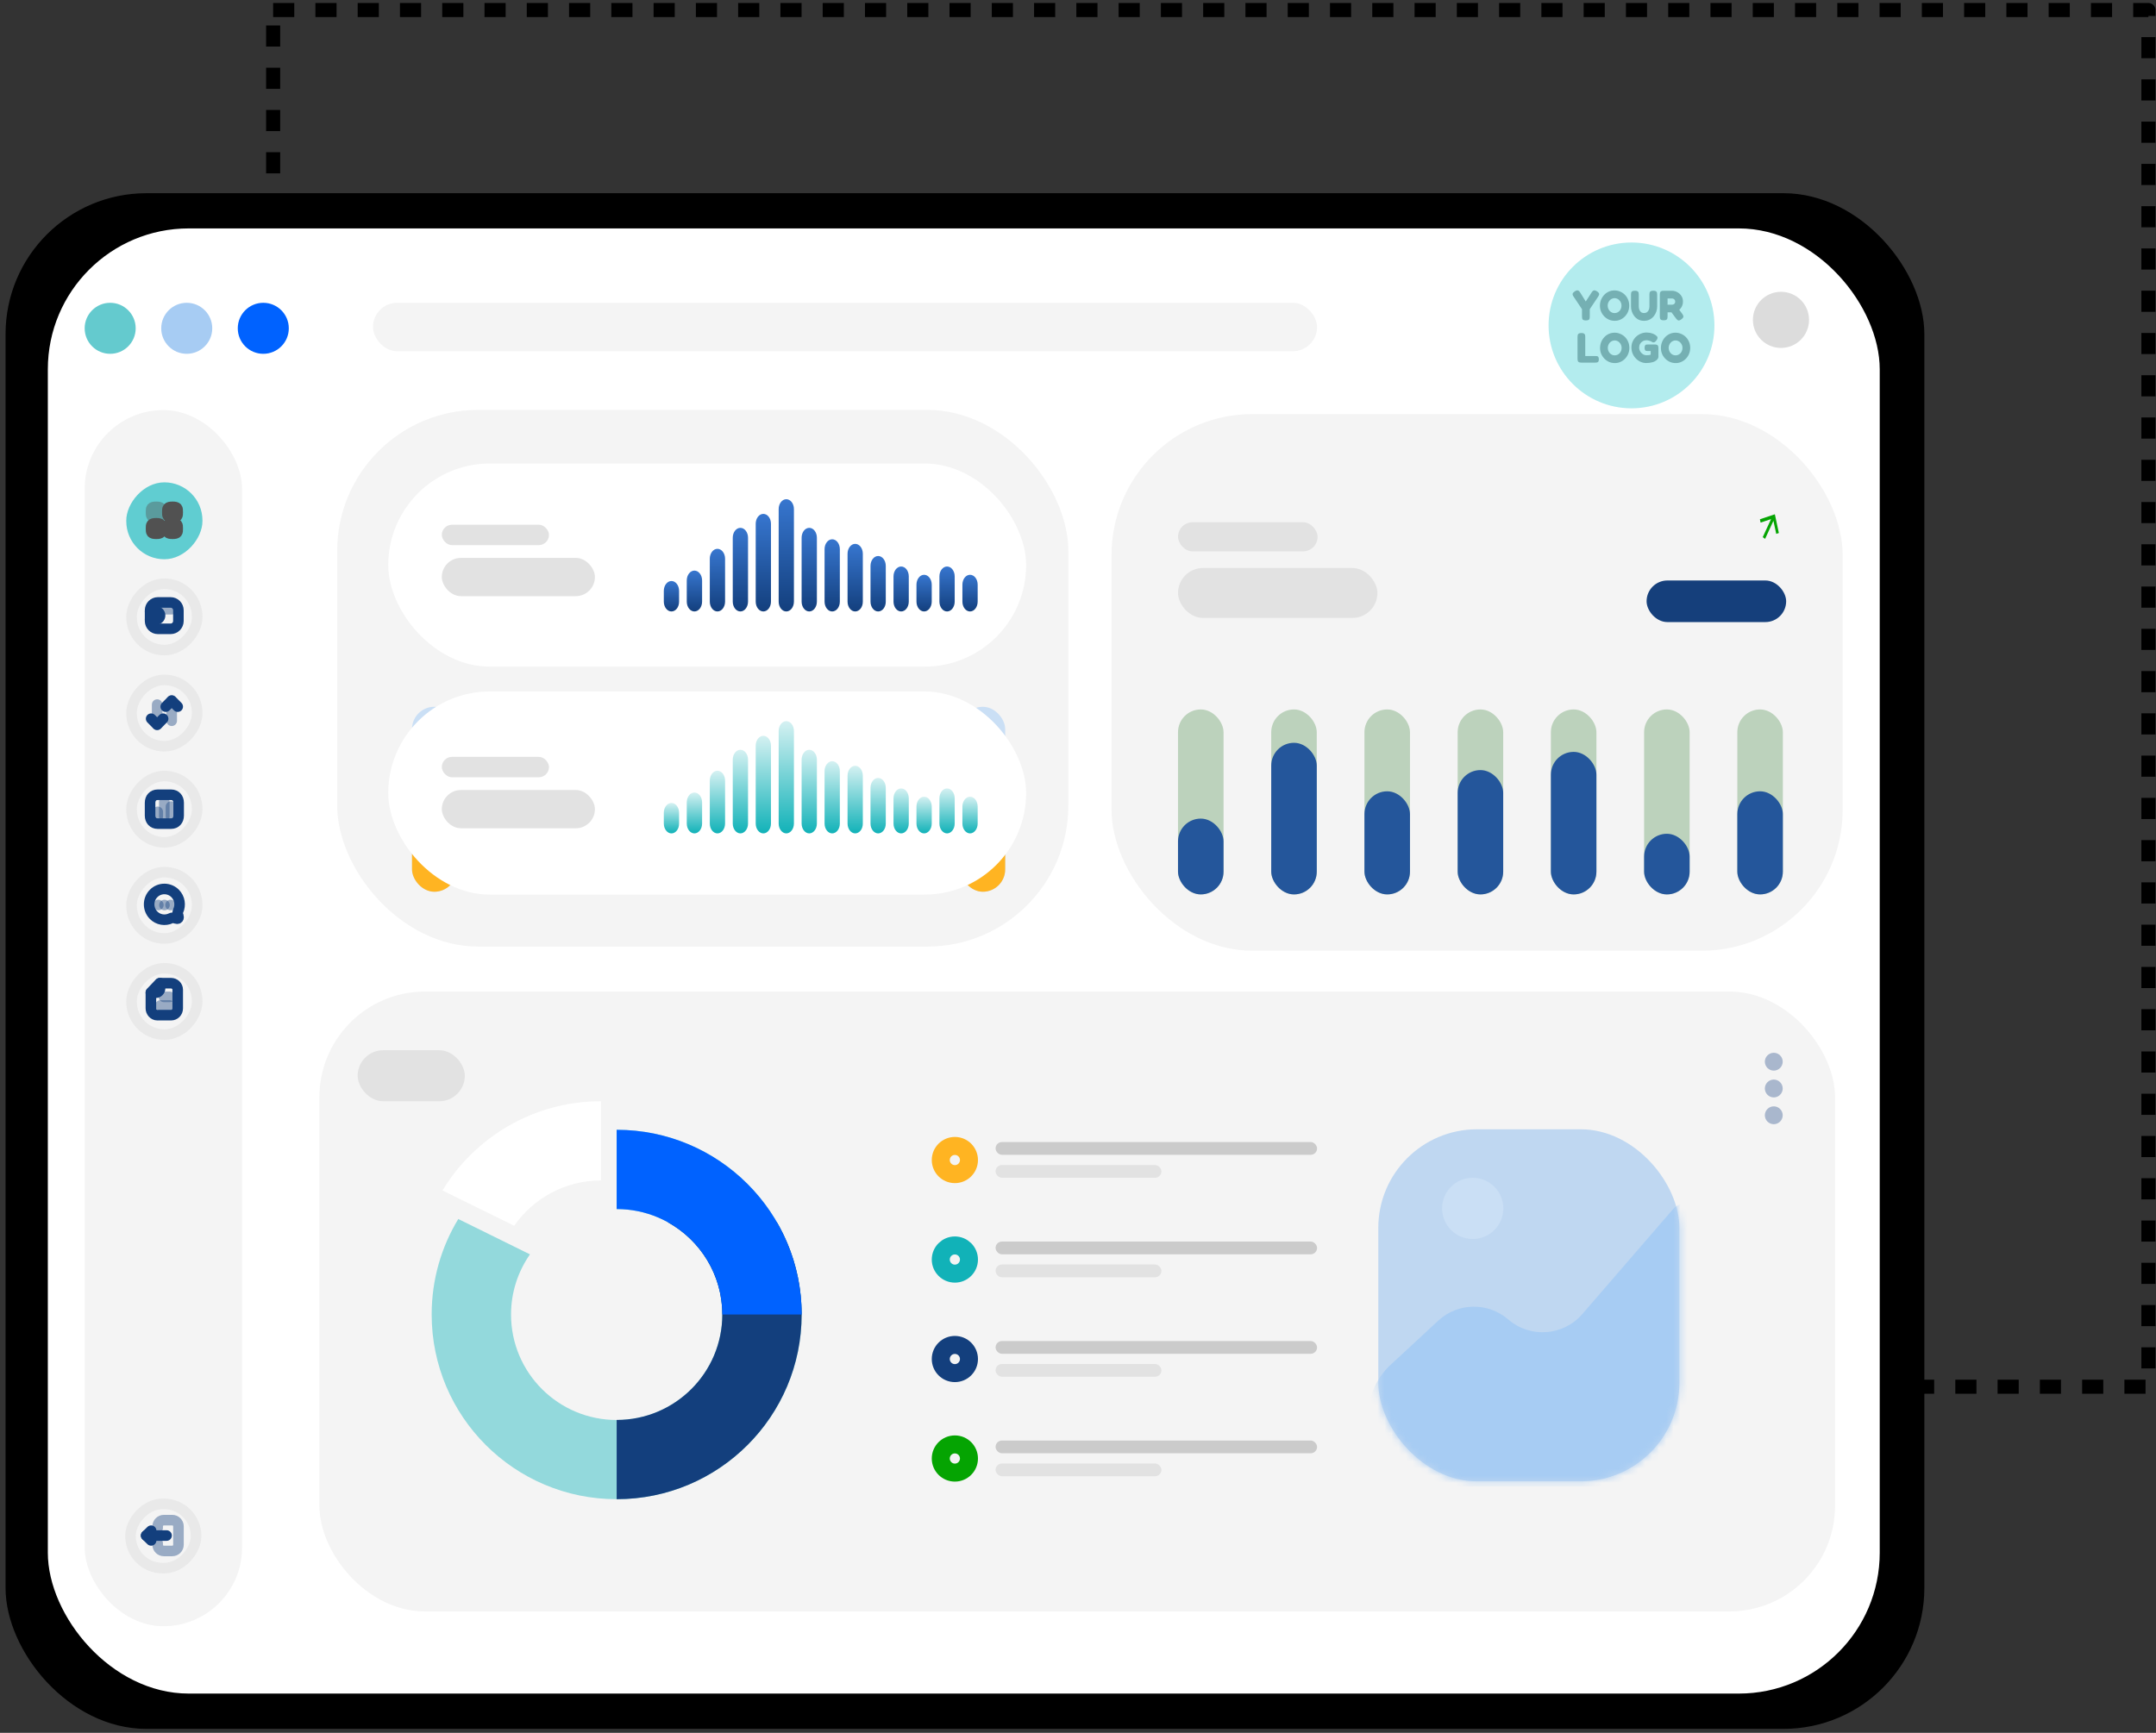 <svg width="306" height="246" viewBox="0 0 306 246" fill="none" xmlns="http://www.w3.org/2000/svg">
<rect x="0" y="0" width="306" height="246" fill="#333333" stroke="none"/>
<rect x="38.766" y="1.426" width="266.158" height="195.435" stroke="black" stroke-width="2" stroke-linejoin="round" stroke-dasharray="3 3"/>
<rect x="0.789" y="27.427" width="272.334" height="218.012" rx="20" fill="black"/>
<rect x="6.789" y="32.427" width="260" height="208" rx="20" fill="white"/>
<rect x="45.332" y="140.764" width="215.115" height="88.002" rx="15" fill="#F4F4F4"/>
<circle cx="135.524" cy="164.683" r="2" stroke="#FFB422" stroke-width="2.557"/>
<rect x="141.301" y="162.129" width="45.63" height="1.811" rx="0.905" fill="#CBCBCB"/>
<rect x="141.301" y="165.389" width="23.54" height="1.811" rx="0.905" fill="#E2E2E2"/>
<circle cx="135.524" cy="178.81" r="2" stroke="#11B2B8" stroke-width="2.557"/>
<rect x="141.301" y="176.256" width="45.63" height="1.811" rx="0.905" fill="#CBCBCB"/>
<rect x="141.301" y="179.516" width="23.54" height="1.811" rx="0.905" fill="#E2E2E2"/>
<circle cx="135.524" cy="192.932" r="2" stroke="#133F7D" stroke-width="2.557"/>
<rect x="141.301" y="190.378" width="45.63" height="1.811" rx="0.905" fill="#CBCBCB"/>
<rect x="141.301" y="193.638" width="23.54" height="1.811" rx="0.905" fill="#E2E2E2"/>
<circle cx="135.524" cy="207.056" r="2" stroke="#05A402" stroke-width="2.557"/>
<rect x="141.301" y="204.502" width="45.63" height="1.811" rx="0.905" fill="#CBCBCB"/>
<rect x="141.301" y="207.762" width="23.54" height="1.811" rx="0.905" fill="#E2E2E2"/>
<g clip-path="url(#clip0_1534_51807)">
<path d="M87.524 160.392V171.642C95.801 171.642 102.517 178.343 102.517 186.614C102.517 194.88 95.806 201.587 87.524 201.587C79.242 201.587 72.531 194.885 72.531 186.614C72.531 183.436 73.531 180.495 75.22 178.071H75.214L65.043 173.056C62.643 177.012 61.266 181.649 61.266 186.609C61.266 201.087 73.02 212.831 87.524 212.831C102.023 212.831 113.782 201.093 113.782 186.609C113.777 172.13 102.023 160.392 87.524 160.392Z" fill="#93D9DC"/>
<path d="M62.805 169.002L72.976 174.011H72.981C75.692 170.128 80.186 167.582 85.286 167.582V156.337C75.753 156.337 67.404 161.413 62.805 169.002Z" fill="white"/>
<path d="M113.776 186.61C113.776 181.833 112.493 177.356 110.254 173.501H94.756C99.378 176.053 102.516 180.962 102.516 186.61C102.516 194.875 95.806 201.582 87.523 201.582V212.832C102.022 212.832 113.776 201.094 113.776 186.61Z" fill="#133F7D"/>
<path d="M87.523 160.392V171.642C95.8 171.642 102.516 178.343 102.516 186.614H113.782C113.776 172.13 102.022 160.392 87.523 160.392Z" fill="#0062FF"/>
</g>
<g clip-path="url(#clip1_1534_51807)">
<path d="M251.752 151.991C252.449 151.991 253.019 151.421 253.019 150.724C253.019 150.026 252.449 149.456 251.752 149.456C251.055 149.456 250.484 150.026 250.484 150.724C250.484 151.421 251.055 151.991 251.752 151.991ZM251.752 153.259C251.055 153.259 250.484 153.829 250.484 154.526C250.484 155.223 251.055 155.794 251.752 155.794C252.449 155.794 253.019 155.223 253.019 154.526C253.019 153.829 252.449 153.259 251.752 153.259ZM251.752 157.061C251.055 157.061 250.484 157.632 250.484 158.329C250.484 159.026 251.055 159.596 251.752 159.596C252.449 159.596 253.019 159.026 253.019 158.329C253.019 157.632 252.449 157.061 251.752 157.061Z" fill="#A9B7CD"/>
</g>
<rect x="50.762" y="149.094" width="15.21" height="7.243" rx="3.621" fill="#E2E2E2"/>
<rect x="195.621" y="160.319" width="42.733" height="49.976" rx="14" fill="#BFD7F1"/>
<mask id="mask0_1534_51807" style="mask-type:alpha" maskUnits="userSpaceOnUse" x="195" y="160" width="44" height="51">
<rect x="195.621" y="160.319" width="42.733" height="49.976" rx="14" fill="#E0DBFF"/>
</mask>
<g mask="url(#mask0_1534_51807)">
<path d="M204.128 187.488L197.361 193.76C195.327 195.645 194.172 198.291 194.172 201.063C194.172 206.563 198.63 211.021 204.129 211.021H231.794C237.317 211.021 241.794 206.543 241.794 201.021V173.307C241.794 171.935 240.682 170.822 239.309 170.822C238.587 170.822 237.901 171.136 237.429 171.682L224.576 186.552C221.885 189.665 217.179 190.007 214.066 187.316C211.193 184.833 206.913 184.907 204.128 187.488Z" fill="#A7CCF3"/>
</g>
<circle cx="209.022" cy="171.547" r="4.346" fill="#CADFF5"/>
<rect x="47.859" y="58.193" width="103.767" height="76.185" rx="20" fill="#F4F4F4"/>
<rect x="136.328" y="100.337" width="6.337" height="26.259" rx="3.168" fill="#CADFF5"/>
<rect x="136.328" y="111.959" width="6.337" height="14.636" rx="3.168" fill="#FFB422"/>
<rect x="123.355" y="100.337" width="6.337" height="26.259" rx="3.168" fill="#CADFF5"/>
<rect x="123.355" y="117.987" width="6.337" height="8.61" rx="3.168" fill="#FFB422"/>
<rect x="110.379" y="100.337" width="6.337" height="26.259" rx="3.168" fill="#CADFF5"/>
<rect x="110.379" y="106.363" width="6.337" height="20.233" rx="3.168" fill="#FFB422"/>
<rect x="97.406" y="100.337" width="6.337" height="26.259" rx="3.168" fill="#CADFF5"/>
<rect x="97.406" y="108.946" width="6.337" height="17.65" rx="3.168" fill="#FFB422"/>
<rect x="84.43" y="100.337" width="6.337" height="26.259" rx="3.168" fill="#CADFF5"/>
<rect x="84.43" y="111.959" width="6.337" height="14.636" rx="3.168" fill="#FFB422"/>
<rect x="71.453" y="100.337" width="6.337" height="26.259" rx="3.168" fill="#CADFF5"/>
<rect x="71.453" y="105.073" width="6.337" height="21.524" rx="3.168" fill="#FFB422"/>
<rect x="58.477" y="100.337" width="6.337" height="26.259" rx="3.168" fill="#CADFF5"/>
<rect x="58.477" y="115.834" width="6.337" height="10.762" rx="3.168" fill="#FFB422"/>
<g clip-path="url(#clip2_1534_51807)">
<path d="M140.684 76.257L140.31 76.382L139.912 74.528L138.73 77.09L138.394 76.847L139.576 74.285L138.094 74.783L137.993 74.312L140.116 73.6L140.684 76.257Z" fill="#05A402"/>
</g>
<rect x="157.762" y="58.784" width="103.767" height="76.185" rx="20" fill="#F4F4F4"/>
<rect x="246.578" y="100.715" width="6.461" height="26.259" rx="3.231" fill="#BCD2BC"/>
<rect x="246.578" y="112.337" width="6.461" height="14.636" rx="3.231" fill="#24569B"/>
<rect x="233.348" y="100.715" width="6.461" height="26.259" rx="3.231" fill="#BCD2BC"/>
<rect x="233.348" y="118.365" width="6.461" height="8.61" rx="3.231" fill="#24569B"/>
<rect x="220.117" y="100.715" width="6.461" height="26.259" rx="3.231" fill="#BCD2BC"/>
<rect x="220.117" y="106.741" width="6.461" height="20.233" rx="3.231" fill="#24569B"/>
<rect x="206.887" y="100.715" width="6.461" height="26.259" rx="3.231" fill="#BCD2BC"/>
<rect x="206.887" y="109.324" width="6.461" height="17.65" rx="3.231" fill="#24569B"/>
<rect x="193.656" y="100.715" width="6.461" height="26.259" rx="3.231" fill="#BCD2BC"/>
<rect x="193.656" y="112.337" width="6.461" height="14.636" rx="3.231" fill="#24569B"/>
<rect x="180.426" y="100.715" width="6.461" height="26.259" rx="3.231" fill="#BCD2BC"/>
<rect x="180.426" y="105.451" width="6.461" height="21.524" rx="3.231" fill="#24569B"/>
<rect x="167.195" y="100.715" width="6.461" height="26.259" rx="3.231" fill="#BCD2BC"/>
<rect x="167.195" y="116.212" width="6.461" height="10.762" rx="3.231" fill="#24569B"/>
<g clip-path="url(#clip3_1534_51807)">
<path d="M252.473 75.666L252.099 75.791L251.701 73.937L250.519 76.499L250.183 76.256L251.365 73.694L249.883 74.192L249.783 73.721L251.905 73.009L252.473 75.666Z" fill="#05A402"/>
</g>
<rect x="56.352" y="79.456" width="28.3" height="7.087" rx="3.543" fill="#E2E2E2"/>
<rect x="167.195" y="80.637" width="28.3" height="7.087" rx="3.543" fill="#E2E2E2"/>
<rect x="56.352" y="72.959" width="19.81" height="4.725" rx="2.362" fill="#E2E2E2"/>
<rect x="167.195" y="74.14" width="19.81" height="4.134" rx="2.067" fill="#E2E2E2"/>
<rect x="122.859" y="81.818" width="19.81" height="5.906" rx="2.953" fill="#FFB422"/>
<rect x="233.699" y="82.407" width="19.81" height="5.906" rx="2.953" fill="#153F7B"/>
<rect x="55.102" y="65.8" width="90.537" height="28.838" rx="14.419" fill="white"/>
<rect x="62.707" y="79.2" width="21.729" height="5.432" rx="2.716" fill="#E2E2E2"/>
<rect x="62.707" y="74.491" width="15.21" height="2.897" rx="1.449" fill="#E2E2E2"/>
<g clip-path="url(#clip4_1534_51807)">
<path d="M95.298 86.805C94.7 86.805 94.215 86.178 94.215 85.405V83.882C94.215 83.109 94.7 82.482 95.298 82.482C95.896 82.482 96.381 83.109 96.381 83.882V85.405C96.39 86.178 95.905 86.805 95.298 86.805Z" fill="url(#paint0_linear_1534_51807)"/>
<path d="M98.556 86.804C97.958 86.804 97.473 86.177 97.473 85.405V82.404C97.473 81.631 97.958 81.004 98.556 81.004C99.154 81.004 99.648 81.62 99.648 82.404V85.405C99.648 86.177 99.163 86.804 98.556 86.804Z" fill="url(#paint1_linear_1534_51807)"/>
<path d="M101.825 86.804C101.227 86.804 100.742 86.177 100.742 85.404V79.313C100.742 78.54 101.227 77.913 101.825 77.913C102.423 77.913 102.909 78.54 102.909 79.313V85.404C102.909 86.177 102.423 86.804 101.825 86.804Z" fill="url(#paint2_linear_1534_51807)"/>
<path d="M105.083 86.804C104.485 86.804 104 86.177 104 85.404V76.334C104 75.562 104.485 74.935 105.083 74.935C105.681 74.935 106.167 75.562 106.167 76.334V85.404C106.167 86.177 105.681 86.804 105.083 86.804Z" fill="url(#paint3_linear_1534_51807)"/>
<path d="M108.341 86.805C107.743 86.805 107.258 86.178 107.258 85.405V74.353C107.258 73.58 107.743 72.953 108.341 72.953C108.939 72.953 109.424 73.58 109.424 74.353V85.405C109.424 86.178 108.939 86.805 108.341 86.805Z" fill="url(#paint4_linear_1534_51807)"/>
<path d="M111.599 86.805C111.001 86.805 110.516 86.177 110.516 85.405V72.27C110.516 71.497 111.001 70.87 111.599 70.87C112.197 70.87 112.682 71.497 112.682 72.27V85.394C112.682 86.177 112.197 86.805 111.599 86.805Z" fill="url(#paint5_linear_1534_51807)"/>
<path d="M114.857 86.804C114.259 86.804 113.773 86.177 113.773 85.404V76.334C113.773 75.562 114.259 74.935 114.857 74.935C115.455 74.935 115.94 75.562 115.94 76.334V85.404C115.94 86.177 115.455 86.804 114.857 86.804Z" fill="url(#paint6_linear_1534_51807)"/>
<path d="M118.115 86.805C117.517 86.805 117.031 86.177 117.031 85.405V77.958C117.031 77.186 117.517 76.559 118.115 76.559C118.712 76.559 119.198 77.186 119.198 77.958V85.405C119.206 86.177 118.712 86.805 118.115 86.805Z" fill="url(#paint7_linear_1534_51807)"/>
<path d="M121.376 86.805C120.778 86.805 120.293 86.177 120.293 85.405V78.608C120.293 77.835 120.778 77.208 121.376 77.208C121.974 77.208 122.46 77.835 122.46 78.608V85.405C122.468 86.177 121.983 86.805 121.376 86.805Z" fill="url(#paint8_linear_1534_51807)"/>
<path d="M124.634 86.805C124.036 86.805 123.551 86.178 123.551 85.405V80.332C123.551 79.56 124.036 78.933 124.634 78.933C125.232 78.933 125.717 79.56 125.717 80.332V85.405C125.726 86.178 125.241 86.805 124.634 86.805Z" fill="url(#paint9_linear_1534_51807)"/>
<path d="M127.9 86.805C127.302 86.805 126.816 86.177 126.816 85.405V81.822C126.816 81.049 127.302 80.422 127.9 80.422C128.498 80.422 128.983 81.049 128.983 81.822V85.405C128.983 86.177 128.498 86.805 127.9 86.805Z" fill="url(#paint10_linear_1534_51807)"/>
<path d="M131.157 86.805C130.56 86.805 130.074 86.177 130.074 85.405V82.997C130.074 82.225 130.56 81.598 131.157 81.598C131.755 81.598 132.241 82.225 132.241 82.997V85.405C132.241 86.177 131.755 86.805 131.157 86.805Z" fill="url(#paint11_linear_1534_51807)"/>
<path d="M137.677 86.805C137.079 86.805 136.594 86.177 136.594 85.405V82.997C136.594 82.225 137.079 81.598 137.677 81.598C138.275 81.598 138.76 82.225 138.76 82.997V85.405C138.76 86.177 138.275 86.805 137.677 86.805Z" fill="url(#paint12_linear_1534_51807)"/>
<path d="M134.415 86.805C133.817 86.805 133.332 86.177 133.332 85.405V81.822C133.332 81.049 133.817 80.422 134.415 80.422C135.013 80.422 135.499 81.049 135.499 81.822V85.405C135.499 86.177 135.013 86.805 134.415 86.805Z" fill="url(#paint13_linear_1534_51807)"/>
</g>
<rect x="55.102" y="98.163" width="90.537" height="28.838" rx="14.419" fill="white"/>
<rect x="62.707" y="112.153" width="21.729" height="5.432" rx="2.716" fill="#E2E2E2"/>
<rect x="62.707" y="107.446" width="15.21" height="2.897" rx="1.449" fill="#E2E2E2"/>
<g clip-path="url(#clip5_1534_51807)">
<path d="M95.298 118.311C94.7 118.311 94.215 117.684 94.215 116.911V115.388C94.215 114.615 94.7 113.988 95.298 113.988C95.896 113.988 96.381 114.615 96.381 115.388V116.911C96.39 117.684 95.905 118.311 95.298 118.311Z" fill="url(#paint14_linear_1534_51807)"/>
<path d="M98.556 118.31C97.958 118.31 97.473 117.683 97.473 116.91V113.909C97.473 113.137 97.958 112.51 98.556 112.51C99.154 112.51 99.648 113.126 99.648 113.909V116.91C99.648 117.683 99.163 118.31 98.556 118.31Z" fill="url(#paint15_linear_1534_51807)"/>
<path d="M101.825 118.31C101.227 118.31 100.742 117.683 100.742 116.91V110.819C100.742 110.046 101.227 109.419 101.825 109.419C102.423 109.419 102.909 110.046 102.909 110.819V116.91C102.909 117.683 102.423 118.31 101.825 118.31Z" fill="url(#paint16_linear_1534_51807)"/>
<path d="M105.083 118.31C104.485 118.31 104 117.683 104 116.91V107.84C104 107.068 104.485 106.44 105.083 106.44C105.681 106.44 106.167 107.068 106.167 107.84V116.91C106.167 117.683 105.681 118.31 105.083 118.31Z" fill="url(#paint17_linear_1534_51807)"/>
<path d="M108.341 118.311C107.743 118.311 107.258 117.684 107.258 116.911V105.859C107.258 105.086 107.743 104.459 108.341 104.459C108.939 104.459 109.424 105.086 109.424 105.859V116.911C109.424 117.684 108.939 118.311 108.341 118.311Z" fill="url(#paint18_linear_1534_51807)"/>
<path d="M111.599 118.31C111.001 118.31 110.516 117.683 110.516 116.911V103.776C110.516 103.003 111.001 102.376 111.599 102.376C112.197 102.376 112.682 103.003 112.682 103.776V116.899C112.682 117.683 112.197 118.31 111.599 118.31Z" fill="url(#paint19_linear_1534_51807)"/>
<path d="M114.857 118.31C114.259 118.31 113.773 117.683 113.773 116.91V107.84C113.773 107.068 114.259 106.44 114.857 106.44C115.455 106.44 115.94 107.068 115.94 107.84V116.91C115.94 117.683 115.455 118.31 114.857 118.31Z" fill="url(#paint20_linear_1534_51807)"/>
<path d="M118.115 118.31C117.517 118.31 117.031 117.683 117.031 116.911V109.464C117.031 108.692 117.517 108.064 118.115 108.064C118.712 108.064 119.198 108.692 119.198 109.464V116.911C119.206 117.683 118.712 118.31 118.115 118.31Z" fill="url(#paint21_linear_1534_51807)"/>
<path d="M121.376 118.31C120.778 118.31 120.293 117.683 120.293 116.911V110.114C120.293 109.341 120.778 108.714 121.376 108.714C121.974 108.714 122.46 109.341 122.46 110.114V116.911C122.468 117.683 121.983 118.31 121.376 118.31Z" fill="url(#paint22_linear_1534_51807)"/>
<path d="M124.634 118.311C124.036 118.311 123.551 117.683 123.551 116.911V111.838C123.551 111.066 124.036 110.438 124.634 110.438C125.232 110.438 125.717 111.066 125.717 111.838V116.911C125.726 117.683 125.241 118.311 124.634 118.311Z" fill="url(#paint23_linear_1534_51807)"/>
<path d="M127.9 118.31C127.302 118.31 126.816 117.683 126.816 116.911V113.327C126.816 112.555 127.302 111.928 127.9 111.928C128.498 111.928 128.983 112.555 128.983 113.327V116.911C128.983 117.683 128.498 118.31 127.9 118.31Z" fill="url(#paint24_linear_1534_51807)"/>
<path d="M131.157 118.31C130.56 118.31 130.074 117.683 130.074 116.911V114.503C130.074 113.731 130.56 113.104 131.157 113.104C131.755 113.104 132.241 113.731 132.241 114.503V116.911C132.241 117.683 131.755 118.31 131.157 118.31Z" fill="url(#paint25_linear_1534_51807)"/>
<path d="M137.677 118.31C137.079 118.31 136.594 117.683 136.594 116.911V114.503C136.594 113.731 137.079 113.104 137.677 113.104C138.275 113.104 138.76 113.731 138.76 114.503V116.911C138.76 117.683 138.275 118.31 137.677 118.31Z" fill="url(#paint26_linear_1534_51807)"/>
<path d="M134.415 118.31C133.817 118.31 133.332 117.683 133.332 116.911V113.327C133.332 112.555 133.817 111.928 134.415 111.928C135.013 111.928 135.499 112.555 135.499 113.327V116.911C135.499 117.683 135.013 118.31 134.415 118.31Z" fill="url(#paint27_linear_1534_51807)"/>
</g>
<rect x="12.016" y="58.217" width="22.343" height="172.649" rx="11.171" fill="#F4F4F4"/>
<rect x="-0.75" y="0.75" width="9.311" height="9.123" rx="4.561" transform="matrix(-1 0 0 1 27.082 212.747)" stroke="#E9E9E9" stroke-width="1.5"/>
<path opacity="0.4" d="M22.38 216.896V216.676C22.38 216.194 22.777 215.804 23.267 215.804H24.441C24.931 215.804 25.328 216.194 25.328 216.676V219.309C25.328 219.791 24.931 220.181 24.441 220.181H23.265C22.776 220.181 22.38 219.792 22.38 219.312V219.089" stroke="#133F7D" stroke-width="1.5" stroke-linecap="round" stroke-linejoin="round"/>
<path d="M20.741 217.992H23.641" stroke="#133F7D" stroke-width="1.5" stroke-linecap="round" stroke-linejoin="round"/>
<path d="M21.449 217.303L20.744 217.993L21.449 218.683" stroke="#133F7D" stroke-width="1.5" stroke-linecap="round" stroke-linejoin="round"/>
<rect x="-0.75" y="0.75" width="9.311" height="9.418" rx="4.655" transform="matrix(-1 0 0 1 27.234 136.71)" stroke="#E9E9E9" stroke-width="1.5"/>
<path fill-rule="evenodd" clip-rule="evenodd" d="M22.655 139.578H24.284C24.788 139.578 25.223 139.991 25.223 140.5V143.149C25.223 143.687 24.817 144.116 24.284 144.116H22.328C21.824 144.116 21.415 143.658 21.415 143.149V140.883L22.655 139.578Z" stroke="#133F7D" stroke-width="1.5" stroke-linecap="round" stroke-linejoin="round"/>
<path d="M22.719 139.576V140.296C22.719 140.647 22.437 140.932 22.09 140.933C21.767 140.933 21.437 140.934 21.415 140.932" stroke="#133F7D" stroke-width="1.5" stroke-linecap="round" stroke-linejoin="round"/>
<path opacity="0.4" d="M22.764 142.743H24.086" stroke="#133F7D" stroke-width="1.5" stroke-linecap="round" stroke-linejoin="round"/>
<path opacity="0.4" d="M23.264 141.519H24.086" stroke="#133F7D" stroke-width="1.5" stroke-linecap="round" stroke-linejoin="round"/>
<rect x="-0.75" y="0.75" width="9.311" height="9.418" rx="4.655" transform="matrix(-1 0 0 1 27.234 123.062)" stroke="#E9E9E9" stroke-width="1.5"/>
<path fill-rule="evenodd" clip-rule="evenodd" d="M21.801 129.93C22.462 130.597 23.44 130.741 24.241 130.367C24.359 130.319 24.456 130.28 24.548 130.28C24.805 130.282 25.124 130.533 25.29 130.366C25.456 130.198 25.207 129.875 25.207 129.614C25.207 129.521 25.244 129.425 25.292 129.306C25.662 128.497 25.519 127.509 24.859 126.841C24.015 125.989 22.645 125.989 21.801 126.841C20.956 127.695 20.957 129.078 21.801 129.93Z" stroke="#133F7D" stroke-width="1.5" stroke-linecap="round" stroke-linejoin="round"/>
<path opacity="0.4" d="M22.477 128.477H22.474" stroke="#133F7D" stroke-width="1.5" stroke-linecap="round" stroke-linejoin="round"/>
<path opacity="0.4" d="M23.344 128.477H23.341" stroke="#133F7D" stroke-width="1.5" stroke-linecap="round" stroke-linejoin="round"/>
<path opacity="0.4" d="M24.211 128.477H24.209" stroke="#133F7D" stroke-width="1.5" stroke-linecap="round" stroke-linejoin="round"/>
<rect x="-0.75" y="0.75" width="9.311" height="9.418" rx="4.655" transform="matrix(-1 0 0 1 27.234 109.416)" stroke="#E9E9E9" stroke-width="1.5"/>
<path opacity="0.4" d="M24.266 114.508V115.913" stroke="#133F7D" stroke-width="1.5" stroke-linecap="round" stroke-linejoin="round"/>
<path opacity="0.4" d="M23.32 113.837V115.914" stroke="#133F7D" stroke-width="1.5" stroke-linecap="round" stroke-linejoin="round"/>
<path opacity="0.4" d="M22.391 115.25V115.913" stroke="#133F7D" stroke-width="1.5" stroke-linecap="round" stroke-linejoin="round"/>
<path fill-rule="evenodd" clip-rule="evenodd" d="M22.379 112.829H24.278C24.94 112.829 25.355 113.302 25.355 113.972V115.78C25.355 116.45 24.942 116.923 24.278 116.923H22.379C21.715 116.923 21.301 116.45 21.301 115.78V113.972C21.301 113.302 21.715 112.829 22.379 112.829Z" stroke="#133F7D" stroke-width="1.5" stroke-linecap="round" stroke-linejoin="round"/>
<rect x="-0.75" y="0.75" width="9.311" height="9.418" rx="4.655" transform="matrix(-1 0 0 1 27.234 95.769)" stroke="#E9E9E9" stroke-width="1.5"/>
<path opacity="0.4" d="M22.305 102.891V100.025" stroke="#133F7D" stroke-width="1.5" stroke-linecap="round" stroke-linejoin="round"/>
<path d="M21.452 102.03L22.302 102.893L23.152 102.03" stroke="#133F7D" stroke-width="1.5" stroke-linecap="round" stroke-linejoin="round"/>
<path opacity="0.4" d="M24.371 99.455V102.321" stroke="#133F7D" stroke-width="1.5" stroke-linecap="round" stroke-linejoin="round"/>
<path d="M25.223 100.318L24.372 99.455L23.522 100.318" stroke="#133F7D" stroke-width="1.5" stroke-linecap="round" stroke-linejoin="round"/>
<rect x="-0.75" y="0.75" width="9.311" height="9.418" rx="4.655" transform="matrix(-1 0 0 1 27.234 82.12)" stroke="#E9E9E9" stroke-width="1.5"/>
<path d="M21.303 87.941H22.154C22.466 87.941 22.719 87.686 22.719 87.371C22.719 87.055 22.466 86.8 22.154 86.8H21.303" stroke="#133F7D" stroke-width="1.5" stroke-linecap="round" stroke-linejoin="round"/>
<path d="M22.056 87.356H22.121" stroke="#133F7D" stroke-width="1.5" stroke-linecap="round" stroke-linejoin="round"/>
<path fill-rule="evenodd" clip-rule="evenodd" d="M24.219 85.525H22.405C21.797 85.525 21.304 86.023 21.304 86.638V88.159C21.304 88.773 21.797 89.271 22.405 89.271H24.219C24.827 89.271 25.32 88.773 25.32 88.159V86.638C25.32 86.023 24.827 85.525 24.219 85.525Z" stroke="#133F7D" stroke-width="1.5" stroke-linecap="round" stroke-linejoin="round"/>
<path opacity="0.4" d="M24.367 86.488H23.234" stroke="#133F7D" stroke-width="1.5" stroke-linecap="round" stroke-linejoin="round"/>
<rect width="10.811" height="10.918" rx="5.405" transform="matrix(-1 0 0 1 28.734 68.475)" fill="#60CDD1"/>
<path fill-rule="evenodd" clip-rule="evenodd" d="M25.223 72.697C25.223 72.139 25.217 71.953 24.487 71.953C23.756 71.953 23.75 72.139 23.75 72.697C23.75 73.254 23.748 73.44 24.487 73.44C25.225 73.44 25.223 73.254 25.223 72.697Z" fill="#60CDD1" stroke="#515151" stroke-width="1.5" stroke-linecap="round" stroke-linejoin="round"/>
<path opacity="0.4" fill-rule="evenodd" clip-rule="evenodd" d="M22.91 72.697C22.91 72.139 22.904 71.953 22.174 71.953C21.444 71.953 21.438 72.139 21.438 72.697C21.438 73.254 21.436 73.44 22.174 73.44C22.913 73.44 22.91 73.254 22.91 72.697Z" fill="#60CDD1" stroke="#515151" stroke-width="1.5" stroke-linecap="round" stroke-linejoin="round"/>
<path fill-rule="evenodd" clip-rule="evenodd" d="M25.223 75.031C25.223 74.474 25.217 74.288 24.487 74.288C23.756 74.288 23.75 74.474 23.75 75.031C23.75 75.589 23.748 75.775 24.487 75.775C25.225 75.775 25.223 75.589 25.223 75.031Z" fill="#60CDD1" stroke="#515151" stroke-width="1.5" stroke-linecap="round" stroke-linejoin="round"/>
<path fill-rule="evenodd" clip-rule="evenodd" d="M22.91 75.031C22.91 74.474 22.904 74.288 22.174 74.288C21.444 74.288 21.438 74.474 21.438 75.031C21.438 75.589 21.436 75.775 22.174 75.775C22.913 75.775 22.91 75.589 22.91 75.031Z" fill="#60CDD1" stroke="#515151" stroke-width="1.5" stroke-linecap="round" stroke-linejoin="round"/>
<circle cx="15.637" cy="46.608" r="3.621" fill="#64CACE"/>
<circle cx="26.504" cy="46.608" r="3.621" fill="#A7CCF3"/>
<circle cx="37.368" cy="46.608" r="3.621" fill="#0062FF"/>
<circle cx="252.773" cy="45.409" r="3.984" fill="#DCDCDC"/>
<rect x="52.938" y="42.986" width="133.994" height="6.881" rx="3.44" fill="#F4F4F4"/>
<circle cx="231.559" cy="46.197" r="11.77" fill="#B3ECEE"/>
<path d="M226.673 41.368C226.849 41.488 226.945 41.604 226.961 41.716C226.977 41.824 226.933 41.954 226.829 42.106L225.635 43.894V44.944C225.635 45.032 225.627 45.118 225.611 45.202C225.595 45.286 225.549 45.356 225.473 45.412C225.397 45.464 225.267 45.49 225.083 45.49C224.899 45.49 224.769 45.464 224.693 45.412C224.617 45.356 224.571 45.286 224.555 45.202C224.539 45.114 224.531 45.024 224.531 44.932V43.894L223.337 42.106C223.225 41.95 223.181 41.816 223.205 41.704C223.229 41.592 223.327 41.48 223.499 41.368C223.623 41.284 223.729 41.236 223.817 41.224C223.905 41.208 223.985 41.226 224.057 41.278C224.129 41.326 224.199 41.406 224.267 41.518L225.065 42.802L225.899 41.518C225.975 41.402 226.047 41.32 226.115 41.272C226.187 41.224 226.267 41.208 226.355 41.224C226.443 41.24 226.549 41.288 226.673 41.368ZM229.185 45.544C228.893 45.544 228.619 45.49 228.363 45.382C228.111 45.27 227.889 45.116 227.697 44.92C227.505 44.724 227.353 44.498 227.241 44.242C227.133 43.982 227.079 43.706 227.079 43.414C227.079 43.11 227.131 42.826 227.235 42.562C227.343 42.298 227.491 42.066 227.679 41.866C227.867 41.666 228.085 41.51 228.333 41.398C228.585 41.286 228.853 41.23 229.137 41.23C229.429 41.23 229.701 41.286 229.953 41.398C230.209 41.506 230.433 41.658 230.625 41.854C230.817 42.05 230.967 42.28 231.075 42.544C231.183 42.804 231.237 43.086 231.237 43.39C231.237 43.686 231.183 43.964 231.075 44.224C230.971 44.484 230.823 44.714 230.631 44.914C230.443 45.11 230.225 45.264 229.977 45.376C229.733 45.488 229.469 45.544 229.185 45.544ZM229.155 44.446C229.291 44.446 229.419 44.42 229.539 44.368C229.659 44.312 229.763 44.238 229.851 44.146C229.943 44.05 230.013 43.938 230.061 43.81C230.113 43.678 230.139 43.538 230.139 43.39C230.139 43.242 230.113 43.104 230.061 42.976C230.009 42.848 229.937 42.736 229.845 42.64C229.757 42.54 229.653 42.464 229.533 42.412C229.417 42.356 229.293 42.328 229.161 42.328C229.025 42.328 228.897 42.356 228.777 42.412C228.661 42.464 228.557 42.54 228.465 42.64C228.377 42.736 228.307 42.848 228.255 42.976C228.203 43.104 228.177 43.242 228.177 43.39C228.177 43.534 228.203 43.67 228.255 43.798C228.307 43.926 228.377 44.04 228.465 44.14C228.557 44.236 228.661 44.312 228.777 44.368C228.897 44.42 229.023 44.446 229.155 44.446ZM233.335 45.544C233.031 45.544 232.763 45.484 232.531 45.364C232.303 45.24 232.111 45.078 231.955 44.878C231.799 44.678 231.681 44.458 231.601 44.218C231.525 43.978 231.487 43.74 231.487 43.504V41.824C231.487 41.732 231.495 41.644 231.511 41.56C231.527 41.476 231.573 41.408 231.649 41.356C231.725 41.3 231.855 41.272 232.039 41.272C232.223 41.272 232.353 41.3 232.429 41.356C232.505 41.408 232.551 41.476 232.567 41.56C232.583 41.644 232.591 41.734 232.591 41.83V43.504C232.591 43.636 232.613 43.774 232.657 43.918C232.701 44.062 232.777 44.186 232.885 44.29C232.997 44.39 233.153 44.44 233.353 44.44C233.505 44.44 233.637 44.402 233.749 44.326C233.861 44.246 233.947 44.136 234.007 43.996C234.071 43.852 234.103 43.686 234.103 43.498V41.794C234.103 41.706 234.111 41.624 234.127 41.548C234.147 41.468 234.195 41.402 234.271 41.35C234.347 41.298 234.475 41.272 234.655 41.272C234.839 41.272 234.967 41.3 235.039 41.356C235.115 41.412 235.161 41.482 235.177 41.566C235.193 41.65 235.201 41.738 235.201 41.83V43.516C235.201 43.756 235.161 43.996 235.081 44.236C235.001 44.472 234.881 44.69 234.721 44.89C234.565 45.086 234.371 45.244 234.139 45.364C233.907 45.484 233.639 45.544 233.335 45.544ZM236.124 45.472C235.944 45.472 235.816 45.446 235.74 45.394C235.664 45.338 235.618 45.268 235.602 45.184C235.586 45.096 235.578 45.008 235.578 44.92V41.824C235.578 41.736 235.586 41.65 235.602 41.566C235.618 41.482 235.664 41.414 235.74 41.362C235.816 41.306 235.946 41.278 236.13 41.278H237.336C237.488 41.278 237.652 41.31 237.828 41.374C238.004 41.434 238.17 41.528 238.326 41.656C238.482 41.784 238.61 41.944 238.71 42.136C238.81 42.328 238.86 42.556 238.86 42.82C238.86 43.004 238.832 43.176 238.776 43.336C238.724 43.496 238.644 43.642 238.536 43.774C238.432 43.902 238.304 44.016 238.152 44.116C238.004 44.212 237.834 44.288 237.642 44.344H236.676V44.926C236.676 45.014 236.668 45.1 236.652 45.184C236.636 45.268 236.59 45.338 236.514 45.394C236.438 45.446 236.308 45.472 236.124 45.472ZM238.638 45.328C238.458 45.464 238.316 45.518 238.212 45.49C238.108 45.466 237.996 45.374 237.876 45.214L236.772 43.714L238.02 43.558L238.764 44.56C238.844 44.676 238.894 44.774 238.914 44.854C238.938 44.934 238.928 45.01 238.884 45.082C238.84 45.154 238.758 45.236 238.638 45.328ZM236.676 43.252H237.336C237.372 43.252 237.414 43.246 237.462 43.234C237.514 43.218 237.562 43.194 237.606 43.162C237.65 43.126 237.686 43.08 237.714 43.024C237.746 42.968 237.762 42.898 237.762 42.814C237.762 42.73 237.742 42.656 237.702 42.592C237.662 42.524 237.608 42.472 237.54 42.436C237.476 42.396 237.404 42.376 237.324 42.376H236.676V43.252ZM224.443 51.478C224.263 51.478 224.135 51.452 224.059 51.4C223.983 51.344 223.937 51.274 223.921 51.19C223.905 51.102 223.897 51.014 223.897 50.926V47.824C223.897 47.736 223.905 47.65 223.921 47.566C223.937 47.482 223.983 47.414 224.059 47.362C224.135 47.306 224.265 47.278 224.449 47.278C224.633 47.278 224.761 47.306 224.833 47.362C224.909 47.414 224.955 47.482 224.971 47.566C224.987 47.65 224.995 47.738 224.995 47.83V50.542H226.459C226.535 50.542 226.607 50.548 226.675 50.56C226.747 50.572 226.805 50.612 226.849 50.68C226.897 50.744 226.921 50.854 226.921 51.01C226.921 51.162 226.897 51.272 226.849 51.34C226.801 51.404 226.741 51.442 226.669 51.454C226.601 51.47 226.529 51.478 226.453 51.478H224.443ZM229.203 51.544C228.911 51.544 228.637 51.49 228.381 51.382C228.129 51.27 227.907 51.116 227.715 50.92C227.523 50.724 227.371 50.498 227.259 50.242C227.151 49.982 227.097 49.706 227.097 49.414C227.097 49.11 227.149 48.826 227.253 48.562C227.361 48.298 227.509 48.066 227.697 47.866C227.885 47.666 228.103 47.51 228.351 47.398C228.603 47.286 228.871 47.23 229.155 47.23C229.447 47.23 229.719 47.286 229.971 47.398C230.227 47.506 230.451 47.658 230.643 47.854C230.835 48.05 230.985 48.28 231.093 48.544C231.201 48.804 231.255 49.086 231.255 49.39C231.255 49.686 231.201 49.964 231.093 50.224C230.989 50.484 230.841 50.714 230.649 50.914C230.461 51.11 230.243 51.264 229.995 51.376C229.751 51.488 229.487 51.544 229.203 51.544ZM229.173 50.446C229.309 50.446 229.437 50.42 229.557 50.368C229.677 50.312 229.781 50.238 229.869 50.146C229.961 50.05 230.031 49.938 230.079 49.81C230.131 49.678 230.157 49.538 230.157 49.39C230.157 49.242 230.131 49.104 230.079 48.976C230.027 48.848 229.955 48.736 229.863 48.64C229.775 48.54 229.671 48.464 229.551 48.412C229.435 48.356 229.311 48.328 229.179 48.328C229.043 48.328 228.915 48.356 228.795 48.412C228.679 48.464 228.575 48.54 228.483 48.64C228.395 48.736 228.325 48.848 228.273 48.976C228.221 49.104 228.195 49.242 228.195 49.39C228.195 49.534 228.221 49.67 228.273 49.798C228.325 49.926 228.395 50.04 228.483 50.14C228.575 50.236 228.679 50.312 228.795 50.368C228.915 50.42 229.041 50.446 229.173 50.446ZM233.659 51.538C233.371 51.538 233.099 51.48 232.843 51.364C232.591 51.248 232.367 51.088 232.171 50.884C231.975 50.68 231.821 50.444 231.709 50.176C231.601 49.908 231.547 49.622 231.547 49.318C231.547 49.026 231.603 48.754 231.715 48.502C231.827 48.246 231.981 48.022 232.177 47.83C232.377 47.634 232.607 47.482 232.867 47.374C233.127 47.262 233.405 47.206 233.701 47.206C233.829 47.206 233.967 47.218 234.115 47.242C234.263 47.266 234.407 47.304 234.547 47.356C234.691 47.404 234.815 47.464 234.919 47.536C235.003 47.592 235.079 47.652 235.147 47.716C235.219 47.78 235.255 47.86 235.255 47.956C235.255 48.004 235.243 48.056 235.219 48.112C235.195 48.168 235.161 48.228 235.117 48.292C235.041 48.404 234.965 48.486 234.889 48.538C234.813 48.586 234.741 48.61 234.673 48.61C234.629 48.61 234.583 48.6 234.535 48.58C234.491 48.556 234.429 48.52 234.349 48.472C234.325 48.456 234.279 48.436 234.211 48.412C234.143 48.384 234.061 48.36 233.965 48.34C233.873 48.316 233.775 48.304 233.671 48.304C233.483 48.304 233.311 48.35 233.155 48.442C232.999 48.53 232.875 48.652 232.783 48.808C232.691 48.964 232.645 49.138 232.645 49.33C232.645 49.526 232.693 49.708 232.789 49.876C232.885 50.04 233.011 50.174 233.167 50.278C233.327 50.378 233.499 50.428 233.683 50.428C233.755 50.428 233.825 50.426 233.893 50.422C233.965 50.418 234.035 50.41 234.103 50.398C234.171 50.386 234.231 50.37 234.283 50.35V49.834H233.839C233.767 49.834 233.699 49.828 233.635 49.816C233.571 49.8 233.519 49.76 233.479 49.696C233.439 49.632 233.419 49.522 233.419 49.366C233.419 49.21 233.441 49.1 233.485 49.036C233.529 48.972 233.585 48.934 233.653 48.922C233.721 48.91 233.789 48.904 233.857 48.904H234.907C235.067 48.908 235.179 48.938 235.243 48.994C235.307 49.046 235.345 49.11 235.357 49.186C235.373 49.262 235.381 49.342 235.381 49.426V50.656C235.381 50.768 235.333 50.884 235.237 51.004C235.141 51.12 235.011 51.22 234.847 51.304C234.747 51.356 234.635 51.398 234.511 51.43C234.387 51.466 234.253 51.492 234.109 51.508C233.969 51.528 233.819 51.538 233.659 51.538ZM237.839 51.544C237.547 51.544 237.273 51.49 237.017 51.382C236.765 51.27 236.543 51.116 236.351 50.92C236.159 50.724 236.007 50.498 235.895 50.242C235.787 49.982 235.733 49.706 235.733 49.414C235.733 49.11 235.785 48.826 235.889 48.562C235.997 48.298 236.145 48.066 236.333 47.866C236.521 47.666 236.739 47.51 236.987 47.398C237.239 47.286 237.507 47.23 237.791 47.23C238.083 47.23 238.355 47.286 238.607 47.398C238.863 47.506 239.087 47.658 239.279 47.854C239.471 48.05 239.621 48.28 239.729 48.544C239.837 48.804 239.891 49.086 239.891 49.39C239.891 49.686 239.837 49.964 239.729 50.224C239.625 50.484 239.477 50.714 239.285 50.914C239.097 51.11 238.879 51.264 238.631 51.376C238.387 51.488 238.123 51.544 237.839 51.544ZM237.809 50.446C237.945 50.446 238.073 50.42 238.193 50.368C238.313 50.312 238.417 50.238 238.505 50.146C238.597 50.05 238.667 49.938 238.715 49.81C238.767 49.678 238.793 49.538 238.793 49.39C238.793 49.242 238.767 49.104 238.715 48.976C238.663 48.848 238.591 48.736 238.499 48.64C238.411 48.54 238.307 48.464 238.187 48.412C238.071 48.356 237.947 48.328 237.815 48.328C237.679 48.328 237.551 48.356 237.431 48.412C237.315 48.464 237.211 48.54 237.119 48.64C237.031 48.736 236.961 48.848 236.909 48.976C236.857 49.104 236.831 49.242 236.831 49.39C236.831 49.534 236.857 49.67 236.909 49.798C236.961 49.926 237.031 50.04 237.119 50.14C237.211 50.236 237.315 50.312 237.431 50.368C237.551 50.42 237.677 50.446 237.809 50.446Z" fill="#75B0B3"/>
<defs>
<linearGradient id="paint0_linear_1534_51807" x1="95.296" y1="86.807" x2="95.296" y2="82.478" gradientUnits="userSpaceOnUse">
<stop stop-color="#133F7D"/>
<stop offset="1" stop-color="#3776CF"/>
</linearGradient>
<linearGradient id="paint1_linear_1534_51807" x1="98.558" y1="86.807" x2="98.558" y2="80.999" gradientUnits="userSpaceOnUse">
<stop stop-color="#133F7D"/>
<stop offset="1" stop-color="#3776CF"/>
</linearGradient>
<linearGradient id="paint2_linear_1534_51807" x1="101.824" y1="86.808" x2="101.824" y2="77.905" gradientUnits="userSpaceOnUse">
<stop stop-color="#133F7D"/>
<stop offset="1" stop-color="#3776CF"/>
</linearGradient>
<linearGradient id="paint3_linear_1534_51807" x1="105.081" y1="86.809" x2="105.081" y2="74.924" gradientUnits="userSpaceOnUse">
<stop stop-color="#133F7D"/>
<stop offset="1" stop-color="#3776CF"/>
</linearGradient>
<linearGradient id="paint4_linear_1534_51807" x1="108.339" y1="86.811" x2="108.339" y2="72.941" gradientUnits="userSpaceOnUse">
<stop stop-color="#133F7D"/>
<stop offset="1" stop-color="#3776CF"/>
</linearGradient>
<linearGradient id="paint5_linear_1534_51807" x1="111.597" y1="86.811" x2="111.597" y2="70.856" gradientUnits="userSpaceOnUse">
<stop stop-color="#133F7D"/>
<stop offset="1" stop-color="#3776CF"/>
</linearGradient>
<linearGradient id="paint6_linear_1534_51807" x1="114.855" y1="86.809" x2="114.855" y2="74.924" gradientUnits="userSpaceOnUse">
<stop stop-color="#133F7D"/>
<stop offset="1" stop-color="#3776CF"/>
</linearGradient>
<linearGradient id="paint7_linear_1534_51807" x1="118.113" y1="86.809" x2="118.113" y2="76.549" gradientUnits="userSpaceOnUse">
<stop stop-color="#133F7D"/>
<stop offset="1" stop-color="#3776CF"/>
</linearGradient>
<linearGradient id="paint8_linear_1534_51807" x1="121.374" y1="86.808" x2="121.374" y2="77.199" gradientUnits="userSpaceOnUse">
<stop stop-color="#133F7D"/>
<stop offset="1" stop-color="#3776CF"/>
</linearGradient>
<linearGradient id="paint9_linear_1534_51807" x1="124.632" y1="86.808" x2="124.632" y2="78.925" gradientUnits="userSpaceOnUse">
<stop stop-color="#133F7D"/>
<stop offset="1" stop-color="#3776CF"/>
</linearGradient>
<linearGradient id="paint10_linear_1534_51807" x1="127.898" y1="86.807" x2="127.898" y2="80.416" gradientUnits="userSpaceOnUse">
<stop stop-color="#133F7D"/>
<stop offset="1" stop-color="#3776CF"/>
</linearGradient>
<linearGradient id="paint11_linear_1534_51807" x1="131.156" y1="86.807" x2="131.156" y2="81.593" gradientUnits="userSpaceOnUse">
<stop stop-color="#133F7D"/>
<stop offset="1" stop-color="#3776CF"/>
</linearGradient>
<linearGradient id="paint12_linear_1534_51807" x1="137.675" y1="86.807" x2="137.675" y2="81.593" gradientUnits="userSpaceOnUse">
<stop stop-color="#133F7D"/>
<stop offset="1" stop-color="#3776CF"/>
</linearGradient>
<linearGradient id="paint13_linear_1534_51807" x1="134.413" y1="86.807" x2="134.413" y2="80.416" gradientUnits="userSpaceOnUse">
<stop stop-color="#133F7D"/>
<stop offset="1" stop-color="#3776CF"/>
</linearGradient>
<linearGradient id="paint14_linear_1534_51807" x1="95.296" y1="118.312" x2="95.296" y2="113.984" gradientUnits="userSpaceOnUse">
<stop stop-color="#11B2B8"/>
<stop offset="1" stop-color="#D5F1F2"/>
</linearGradient>
<linearGradient id="paint15_linear_1534_51807" x1="98.558" y1="118.313" x2="98.558" y2="112.504" gradientUnits="userSpaceOnUse">
<stop stop-color="#11B2B8"/>
<stop offset="1" stop-color="#D5F1F2"/>
</linearGradient>
<linearGradient id="paint16_linear_1534_51807" x1="101.824" y1="118.314" x2="101.824" y2="109.411" gradientUnits="userSpaceOnUse">
<stop stop-color="#11B2B8"/>
<stop offset="1" stop-color="#D5F1F2"/>
</linearGradient>
<linearGradient id="paint17_linear_1534_51807" x1="105.081" y1="118.315" x2="105.081" y2="106.43" gradientUnits="userSpaceOnUse">
<stop stop-color="#11B2B8"/>
<stop offset="1" stop-color="#D5F1F2"/>
</linearGradient>
<linearGradient id="paint18_linear_1534_51807" x1="108.339" y1="118.316" x2="108.339" y2="104.446" gradientUnits="userSpaceOnUse">
<stop stop-color="#11B2B8"/>
<stop offset="1" stop-color="#D5F1F2"/>
</linearGradient>
<linearGradient id="paint19_linear_1534_51807" x1="111.597" y1="118.317" x2="111.597" y2="102.361" gradientUnits="userSpaceOnUse">
<stop stop-color="#11B2B8"/>
<stop offset="1" stop-color="#D5F1F2"/>
</linearGradient>
<linearGradient id="paint20_linear_1534_51807" x1="114.855" y1="118.315" x2="114.855" y2="106.43" gradientUnits="userSpaceOnUse">
<stop stop-color="#11B2B8"/>
<stop offset="1" stop-color="#D5F1F2"/>
</linearGradient>
<linearGradient id="paint21_linear_1534_51807" x1="118.113" y1="118.315" x2="118.113" y2="108.055" gradientUnits="userSpaceOnUse">
<stop stop-color="#11B2B8"/>
<stop offset="1" stop-color="#D5F1F2"/>
</linearGradient>
<linearGradient id="paint22_linear_1534_51807" x1="121.374" y1="118.314" x2="121.374" y2="108.705" gradientUnits="userSpaceOnUse">
<stop stop-color="#11B2B8"/>
<stop offset="1" stop-color="#D5F1F2"/>
</linearGradient>
<linearGradient id="paint23_linear_1534_51807" x1="124.632" y1="118.314" x2="124.632" y2="110.431" gradientUnits="userSpaceOnUse">
<stop stop-color="#11B2B8"/>
<stop offset="1" stop-color="#D5F1F2"/>
</linearGradient>
<linearGradient id="paint24_linear_1534_51807" x1="127.898" y1="118.313" x2="127.898" y2="111.922" gradientUnits="userSpaceOnUse">
<stop stop-color="#11B2B8"/>
<stop offset="1" stop-color="#D5F1F2"/>
</linearGradient>
<linearGradient id="paint25_linear_1534_51807" x1="131.156" y1="118.313" x2="131.156" y2="113.099" gradientUnits="userSpaceOnUse">
<stop stop-color="#11B2B8"/>
<stop offset="1" stop-color="#D5F1F2"/>
</linearGradient>
<linearGradient id="paint26_linear_1534_51807" x1="137.675" y1="118.313" x2="137.675" y2="113.099" gradientUnits="userSpaceOnUse">
<stop stop-color="#11B2B8"/>
<stop offset="1" stop-color="#D5F1F2"/>
</linearGradient>
<linearGradient id="paint27_linear_1534_51807" x1="134.413" y1="118.313" x2="134.413" y2="111.922" gradientUnits="userSpaceOnUse">
<stop stop-color="#11B2B8"/>
<stop offset="1" stop-color="#D5F1F2"/>
</linearGradient>
<clipPath id="clip0_1534_51807">
<rect width="52.511" height="56.495" fill="white" transform="translate(61.266 156.337)"/>
</clipPath>
<clipPath id="clip1_1534_51807">
<rect width="15.21" height="15.21" fill="white" transform="translate(244.148 146.921)"/>
</clipPath>
<clipPath id="clip2_1534_51807">
<rect width="4.66" height="5.835" rx="2.33" transform="matrix(1 0 0 -1 137.008 78.202)" fill="white"/>
</clipPath>
<clipPath id="clip3_1534_51807">
<rect width="4.66" height="5.835" rx="2.33" transform="matrix(1 0 0 -1 248.797 77.611)" fill="white"/>
</clipPath>
<clipPath id="clip4_1534_51807">
<rect width="44.544" height="15.934" fill="white" transform="translate(94.215 70.87)"/>
</clipPath>
<clipPath id="clip5_1534_51807">
<rect width="44.544" height="15.934" fill="white" transform="translate(94.215 102.376)"/>
</clipPath>
</defs>
</svg>
